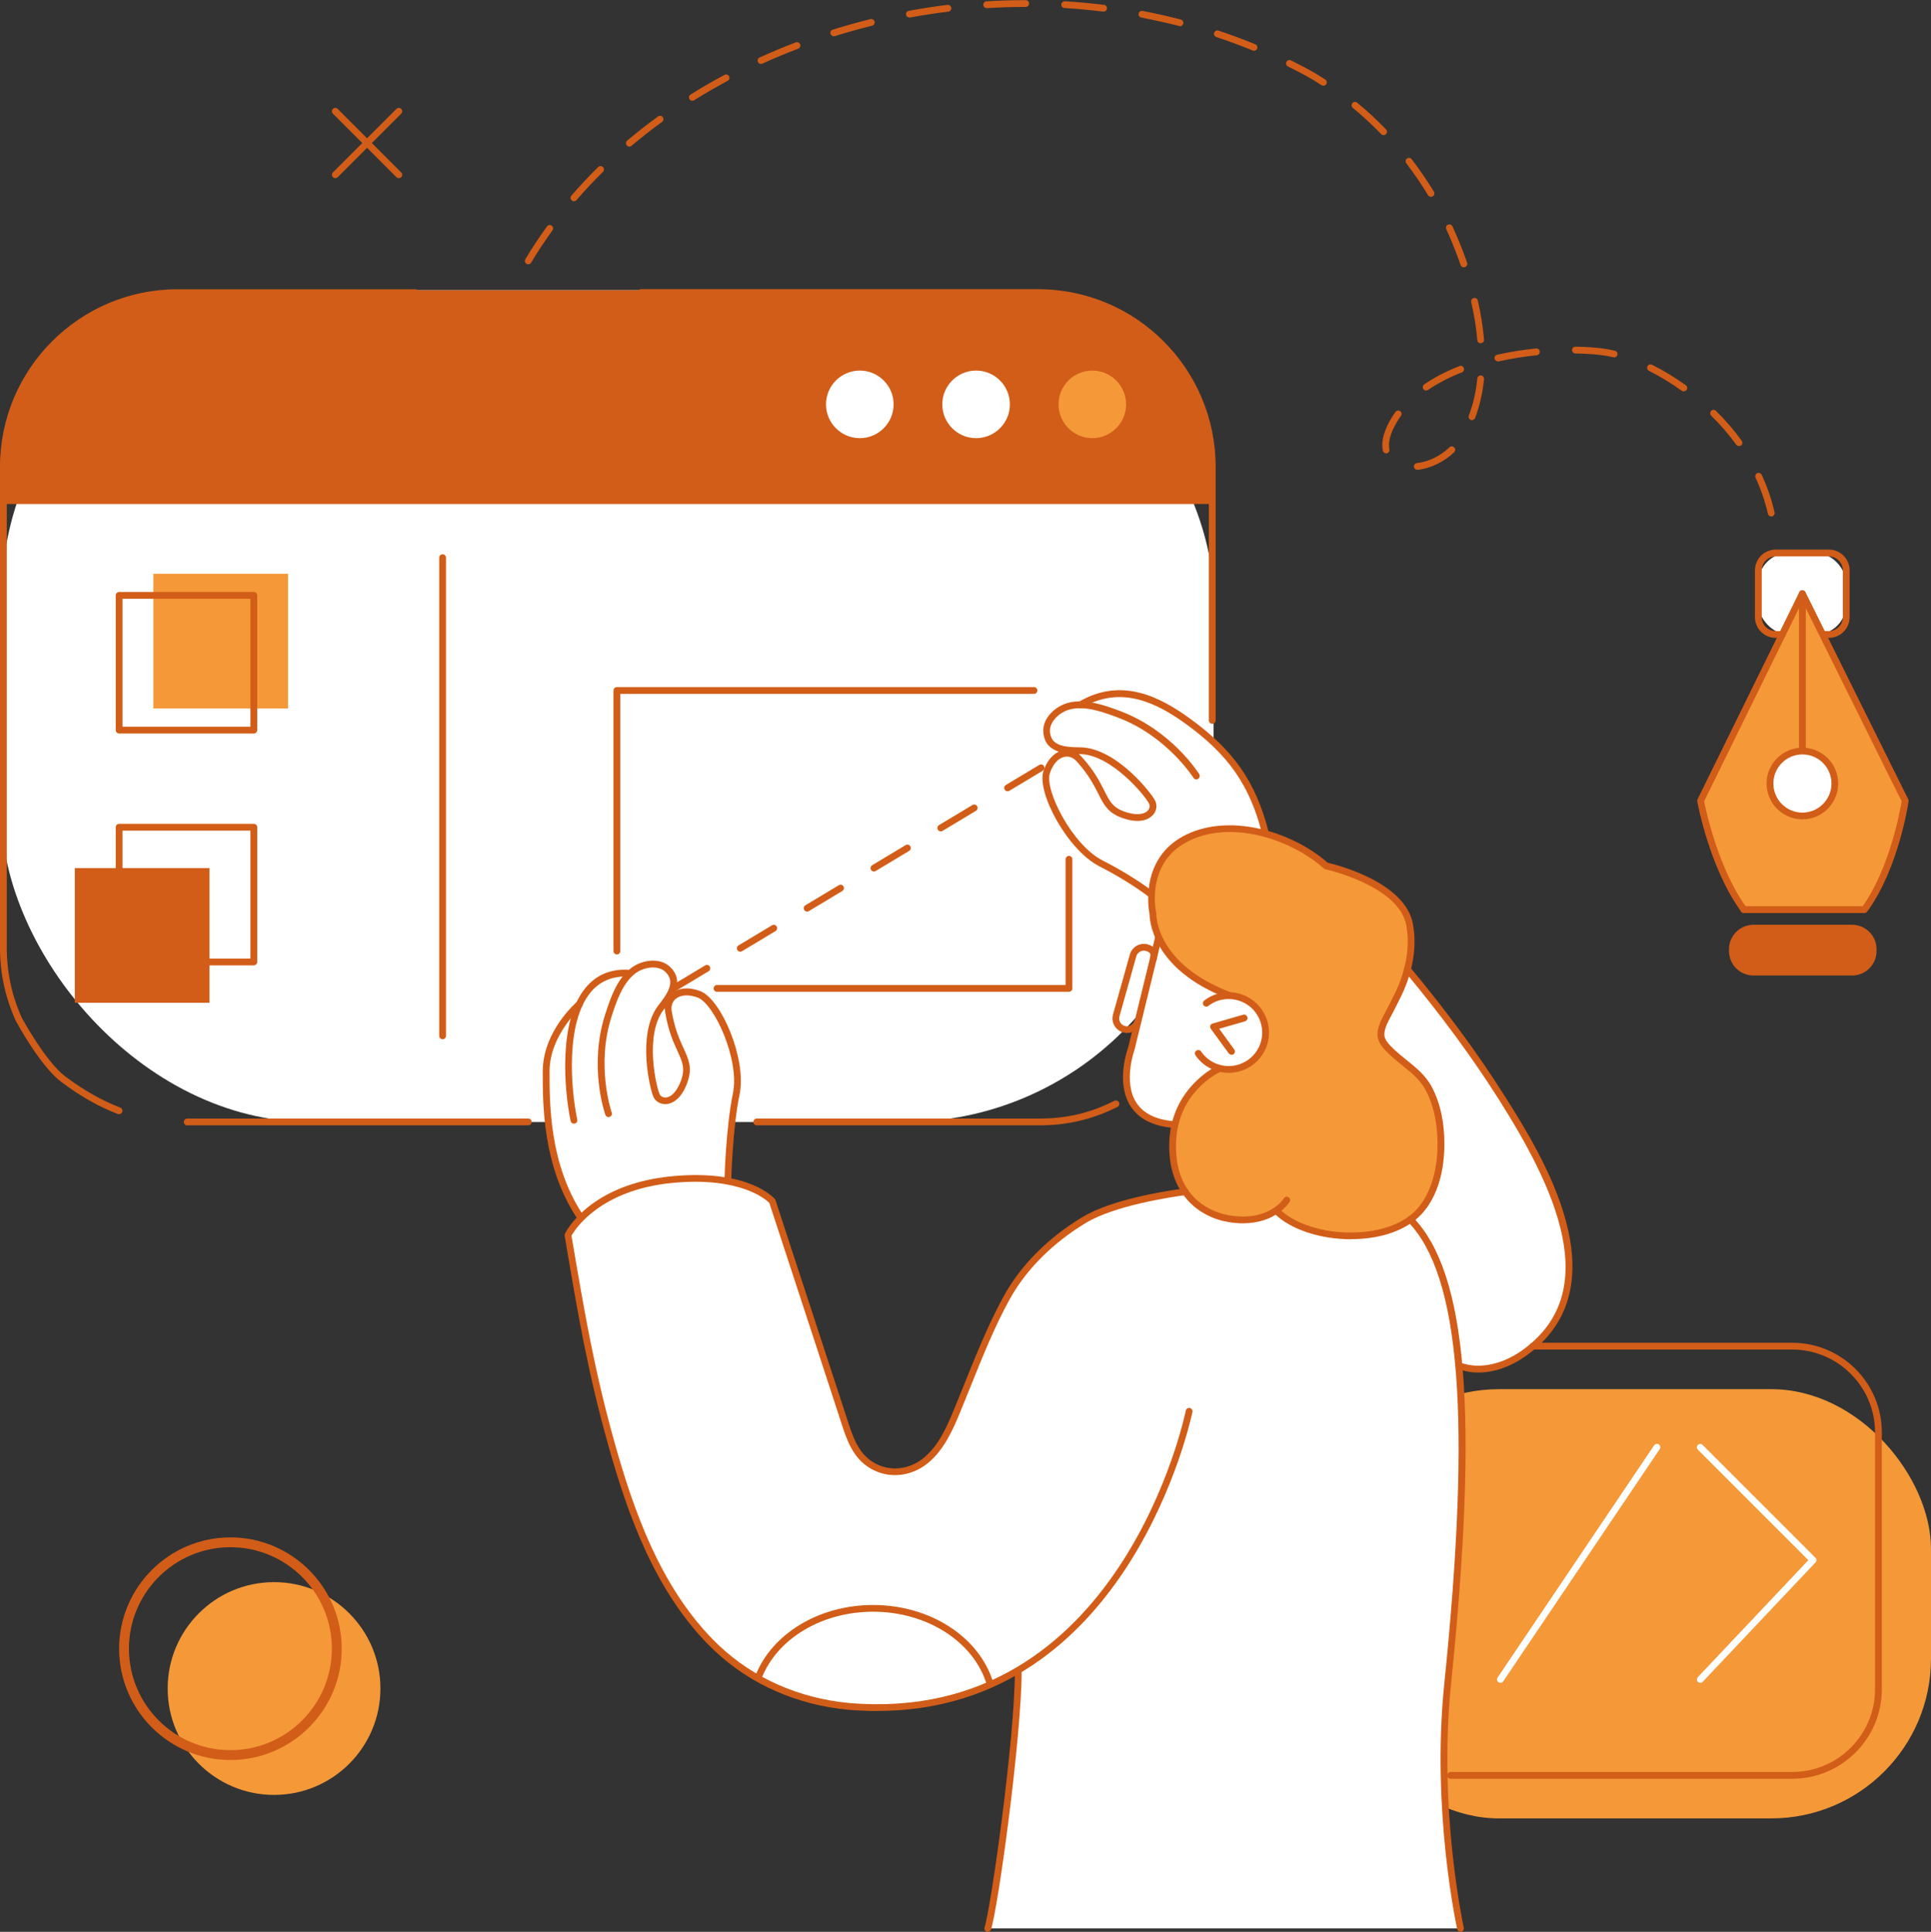 <?xml version="1.0" encoding="UTF-8"?><svg id="Camada_2" xmlns="http://www.w3.org/2000/svg" viewBox="0 0 278.82 278.91"><rect x="0" y="0" width="278.82" height="278.91" fill="#333333" stroke="none"/><defs><style>.cls-1{fill:#fff;}.cls-2{fill:#d15d18;}.cls-3{fill:#f49838;}</style></defs><g id="conteudo"><g><rect class="cls-1" x="252.85" y="105.71" width="14.81" height="14.81"/><rect class="cls-1" x="253.89" y="79.83" width="12.69" height="11.77" rx="4.38" ry="4.38"/><path class="cls-1" d="M171.93,104.42s10.45,6.62,10.82,18.05l-10.34,1.58,1.64-7.37s.39-9.38-2.13-12.26Z"/><rect class="cls-1" x=".2" y="41.9" width="175.03" height="120.09" rx="44.7" ry="44.7"/><rect class="cls-3" x="193.39" y="200.56" width="85.43" height="61.97" rx="23.07" ry="23.07"/><g><path class="cls-1" d="M210.85,197c-.11-.05-.18-.07-.18-.07l.18,.07Z"/><path class="cls-1" d="M225.16,174.88c-1.69-4.42-4.94-11.43-8.77-17.12-3.84-5.7-11.58-16.44-12.74-17.29l-2.92,5.22-3.06,7,2.69,23.03-29.94-3.57s-14.26,.92-21.76,10.55c-7.51,9.64-6.58,13.25-10.47,20.57-3.89,7.32-4.73,10.01-10.01,8.8-5.28-1.2-5.65-4.91-6.86-8.71-1.2-3.8-9.24-28.15-9.81-29.96,0,0-5.76-4.6-15.67-2.93-9.91,1.67-13.83,7.85-13.83,7.85,0,0,4.47,26.95,8.16,36.36,3.69,9.41,10.48,31.43,35.32,31.83,0,0,13.65,.34,21.02-5.02l.54,.33s-2.83,29.9-4.41,36.59h68.25s-4-19.11-1.89-34.98c2.11-15.88,2.37-37.3,2.11-40.43-.12-1.44-.24-3.77-.46-6.31l.19,.29c.08,.03,.19,.06,.33,.11,1.61,.48,6.84,1.48,11.33-3.83,5.38-6.35,4.35-13.97,2.66-18.38Z"/></g><path class="cls-1" d="M104.87,170.14s1.06-10.05,1.19-10.84c.14-.78,.83-5.42-.6-8.78-1.43-3.36-1.73-6.5-4.35-6.87-2.62-.37-3.62-.23-4.31,.72-.69,.95-.28,3.48,.43,4.98,.72,1.49,3.38,6.53,.73,8.41-2.64,1.88-3.5,.34-3.81-2.06-.3-2.4-.64-6.9,.41-8.68,1.05-1.78,2.72-3.51,2.66-5.04-.06-1.53-1.46-3.06-3.38-2.78-1.92,.28-3.12,1.28-3.12,1.28,0,0-6.07-.01-7.43,5.36,0,0-3.81,2.98-4.39,7.86-.59,4.88,.39,10.35,.92,12.45,.53,2.1,2.8,7.87,4.1,9.37,0,0,4.63-3.78,8.34-4.43,3.71-.65,12.6-.95,12.6-.95Z"/><path class="cls-1" d="M167.05,135.38s-3.63,15.01-3.99,17c-.36,1.99-1.76,8.59,6.25,9.97,0,0,.89-3.14,2.91-5.04,2.02-1.9,3.63-3.14,3.63-3.14,0,0,5.41,1.02,6.66-3.56,1.26-4.58-2.76-6.58-4.21-6.86-1.45-.28-2.87-.92-2.87-.92,0,0-7.13-4.09-8.39-7.45Z"/><path class="cls-3" d="M167.28,135.38s-2.37-6.22,0-10.35c2.37-4.12,6.64-5.42,10.16-5.37,3.51,.04,10.04,1.64,14.03,5.36,0,0,8.53,1.98,10.94,5.95,2.41,3.98,1.04,8.5,.56,9.87-.48,1.38-3.41,6.96-3.56,8.22,0,0-.54,1.12,2.08,3.29,2.62,2.17,5.79,4.97,6.34,9.62,.56,4.65,.43,12.66-7.22,15.61-7.65,2.95-15.13-1.46-16.02-2.52l-.68-.07s-7.92,3.32-12.2-1.96c-4.28-5.28-2.12-11.73-1.14-13.19,.98-1.46,3.35-4.57,4.99-5.45,0,0,4.89,1.23,6.44-2.6,1.55-3.83-.31-6.75-1.97-7.67-1.67-.93-3.2-.65-3.2-.65,0,0-7.88-2.84-9.55-8.09Z"/><rect class="cls-2" x="250.14" y="133.99" width="20.34" height="6.36" rx="2.37" ry="2.37"/><path class="cls-3" d="M260.24,85.71l-14.69,29.9s2.03,11.09,6.27,15.72h17.38s5.4-9.14,5.86-15.55l-14.81-30.07Zm0,32.09c-2.59,0-4.68-2.1-4.68-4.68s2.1-4.68,4.68-4.68,4.68,2.1,4.68,4.68-2.1,4.68-4.68,4.68Z"/><path class="cls-2" d="M175.04,68.37c0-14.56-11.49-26.47-25.53-26.47H25.53C11.49,41.9,0,53.81,0,68.37v4.4H175.04v-4.4Z"/><path class="cls-1" d="M129.58,58.39c0,3.09-2.5,5.59-5.59,5.59s-5.59-2.5-5.59-5.59,2.5-5.59,5.59-5.59,5.59,2.5,5.59,5.59Z"/><circle class="cls-1" cx="140.96" cy="58.39" r="5.59" transform="translate(0 116.78) rotate(-45)"/><path class="cls-3" d="M163.52,58.39c0,3.09-2.5,5.59-5.59,5.59s-5.59-2.5-5.59-5.59,2.5-5.59,5.59-5.59,5.59,2.5,5.59,5.59Z"/><rect class="cls-3" x="22.14" y="82.84" width="19.45" height="19.45"/><rect class="cls-2" x="10.8" y="125.33" width="19.45" height="19.45"/><path class="cls-3" d="M54.93,243.78c0,8.48-6.88,15.36-15.36,15.36s-15.36-6.88-15.36-15.36,6.88-15.36,15.36-15.36,15.36,6.88,15.36,15.36Z"/><path class="cls-1" d="M109.29,242.3s6.6,3.9,17.21,4.24c10.61,.34,16.44-3.26,16.44-3.26,0,0-3.61-10.9-16.31-10.9s-17.04,8.9-17.35,9.92Z"/><path class="cls-2" d="M126.68,247.03c-1.33,0-2.68-.06-4.09-.17l-1.44-.16c-7.39-.99-13.92-4.2-18.91-9.29-7.81-7.97-11.66-18.97-14.39-28.68-2.98-10.57-4.43-19.13-6.26-29.97l-.06-.35c-.02-.1,0-.2,.04-.29,.14-.3,3.59-7.23,15.66-8.32,10.86-.98,14.5,3.13,14.65,3.3,.04,.05,.07,.1,.09,.16l10.37,31.68c.82,2.54,1.59,4.95,3.91,6.27,2.25,1.29,5.07,.99,7.18-.77,2.03-1.7,3.18-4.18,4.26-6.8,.53-1.29,1.05-2.59,1.58-3.89,1.68-4.18,3.42-8.5,5.6-12.51,2.47-4.53,6.43-8.52,11.45-11.54,4.15-2.5,11.71-3.72,14.76-4.13,.29-.03,.51,.15,.55,.42,.03,.27-.15,.51-.42,.55-2.34,.31-10.28,1.53-14.39,4-4.87,2.94-8.71,6.8-11.1,11.17-2.16,3.95-3.88,8.25-5.55,12.4-.53,1.3-1.05,2.61-1.58,3.9-1.09,2.62-2.33,5.33-4.54,7.17-2.43,2.02-5.68,2.36-8.29,.87-2.64-1.51-3.51-4.21-4.35-6.82l-3.6-11.02-6.73-20.55c-.49-.49-4.18-3.76-13.76-2.9-10.63,.96-14.28,6.71-14.8,7.64l.03,.18c1.83,10.81,3.28,19.35,6.24,29.87,2.7,9.59,6.5,20.45,14.15,28.26,4.83,4.93,11.17,8.05,18.33,9.01l1.42,.16c39.15,3.27,48.44-41.77,48.53-42.22,.05-.27,.32-.43,.57-.39,.26,.05,.44,.31,.39,.57-.09,.45-8.95,43.18-45.5,43.18Z"/><g><path class="cls-1" d="M216.64,242.96c-.09,0-.19-.03-.27-.08-.22-.15-.28-.45-.13-.68l22.6-33.53c.15-.22,.46-.28,.68-.13,.22,.15,.28,.45,.13,.68l-22.6,33.53c-.1,.14-.25,.22-.41,.22Z"/><path class="cls-1" d="M245.51,242.96c-.12,0-.24-.04-.34-.13-.2-.18-.2-.49-.02-.69l15.96-16.89-15.95-15.95c-.19-.19-.19-.5,0-.69s.5-.19,.69,0l16.29,16.29c.19,.19,.19,.49,0,.68l-16.29,17.24c-.1,.1-.22,.15-.36,.15Z"/></g><g><g><path class="cls-2" d="M251.82,131.82c-.15,0-.3-.07-.4-.2-4.54-6.2-6.28-15.53-6.35-15.92-.02-.1,0-.21,.04-.3l14.69-29.9c.12-.24,.41-.34,.65-.22,.24,.12,.34,.41,.22,.66l-14.61,29.75c.25,1.26,2.05,9.77,6.15,15.37,.16,.22,.11,.52-.11,.68-.09,.06-.19,.09-.29,.09Z"/><path class="cls-2" d="M269.32,131.64c-.1,0-.2-.03-.28-.09-.22-.16-.27-.46-.11-.68,3.98-5.6,5.45-13.97,5.65-15.18l-14.77-29.76c-.12-.24-.02-.54,.22-.66,.24-.12,.54-.02,.66,.22l14.84,29.9c.05,.09,.06,.19,.05,.29-.05,.39-1.42,9.54-5.84,15.75-.09,.14-.24,.21-.4,.21Z"/><path class="cls-2" d="M269.19,131.82h-17.38c-.27,0-.49-.22-.49-.49s.22-.49,.49-.49h17.38c.27,0,.49,.22,.49,.49s-.22,.49-.49,.49Z"/><path class="cls-2" d="M267.42,140.84h-14.23c-1.96,0-3.54-1.59-3.54-3.54v-.25c0-1.95,1.59-3.54,3.54-3.54h14.23c1.95,0,3.54,1.59,3.54,3.54v.25c0,1.95-1.59,3.54-3.54,3.54Zm-14.23-6.36c-1.42,0-2.57,1.15-2.57,2.57v.25c0,1.42,1.15,2.57,2.57,2.57h14.23c1.42,0,2.57-1.15,2.57-2.57v-.25c0-1.42-1.15-2.57-2.57-2.57h-14.23Z"/><path class="cls-2" d="M260.25,118.29c-2.85,0-5.17-2.32-5.17-5.17s2.32-5.17,5.17-5.17,5.17,2.32,5.17,5.17-2.32,5.17-5.17,5.17Zm0-9.37c-2.31,0-4.19,1.88-4.19,4.2s1.88,4.2,4.19,4.2,4.2-1.88,4.2-4.2-1.88-4.2-4.2-4.2Z"/><path class="cls-2" d="M260.25,108.57c-.27,0-.49-.22-.49-.49v-21.74c0-.27,.22-.49,.49-.49s.49,.22,.49,.49v21.74c0,.27-.22,.49-.49,.49Z"/></g><path class="cls-2" d="M264.08,92.09h-.78c-.27,0-.49-.22-.49-.49s.22-.49,.49-.49h.78c1.11,0,2.01-.9,2.01-2.01v-6.76c0-1.11-.9-2.01-2.01-2.01h-7.69c-1.11,0-2.01,.9-2.01,2.01v6.76c0,1.11,.9,2.01,2.01,2.01h.96c.27,0,.49,.22,.49,.49s-.22,.49-.49,.49h-.96c-1.65,0-2.99-1.34-2.99-2.99v-6.76c0-1.65,1.34-2.99,2.99-2.99h7.69c1.65,0,2.99,1.34,2.99,2.99v6.76c0,1.65-1.34,2.99-2.99,2.99Z"/></g><path class="cls-2" d="M177.41,154.89c-.68,0-1.37-.12-2.05-.38-1.12-.42-2.07-1.16-2.74-2.15-.15-.22-.1-.53,.13-.68,.22-.15,.53-.1,.68,.13,.56,.82,1.35,1.44,2.28,1.79,2.49,.94,5.29-.32,6.23-2.82,.46-1.21,.41-2.52-.12-3.7-.53-1.18-1.49-2.08-2.7-2.53-1.57-.59-3.31-.34-4.65,.68-.21,.17-.52,.12-.68-.09-.16-.22-.12-.52,.09-.69,1.61-1.23,3.7-1.54,5.59-.82,3,1.13,4.52,4.5,3.39,7.5-.88,2.33-3.1,3.76-5.45,3.76Z"/><path class="cls-2" d="M177.82,152.28c-.15,0-.3-.07-.4-.2l-2.59-3.55c-.09-.13-.12-.3-.07-.45,.05-.15,.17-.27,.33-.31l4.41-1.27c.26-.07,.53,.07,.61,.34,.08,.26-.07,.53-.33,.61l-3.74,1.08,2.18,2.99c.16,.22,.11,.52-.11,.68-.09,.06-.19,.09-.29,.09Z"/><path class="cls-2" d="M169.32,162.83c-2.91-.27-4.94-1.33-6.1-3.16-2.15-3.41-.41-8.2-.33-8.41l3.91-16c.06-.26,.32-.43,.59-.36,.26,.06,.42,.33,.36,.59l-3.93,16.06c-.03,.1-1.66,4.6,.23,7.6,.98,1.56,2.77,2.47,5.31,2.71,.27,.03,.47,.26,.44,.53-.02,.25-.24,.44-.49,.44Z"/><path class="cls-2" d="M162.74,149.14c-.19,0-.38-.03-.57-.08-1.12-.32-1.78-1.48-1.46-2.6l2.43-8.65c.31-1.12,1.49-1.78,2.6-1.46,.56,.16,.95,.43,1.17,.82,.22,.39,.25,.87,.09,1.42-.08,.26-.33,.41-.61,.34-.26-.07-.41-.34-.34-.6,.09-.3,.09-.53,0-.68-.09-.15-.28-.27-.58-.36-.61-.17-1.23,.19-1.4,.79l-2.43,8.65c-.17,.6,.18,1.23,.78,1.4,.29,.08,.59,.04,.86-.11,.26-.15,.45-.39,.53-.68,.07-.26,.35-.41,.6-.34,.26,.07,.41,.34,.34,.6-.15,.54-.5,.99-.99,1.27-.32,.18-.68,.27-1.04,.27Z"/><path class="cls-2" d="M142.63,278.91c-.05,0-.11,0-.16-.03-.26-.09-.39-.36-.31-.62,.89-2.66,4.38-27.11,4.38-37.07,0-.27,.22-.49,.49-.49s.49,.22,.49,.49c0,9.49-3.4,34.3-4.43,37.38-.07,.2-.26,.33-.46,.33Z"/><path class="cls-2" d="M213.48,198.16c-.87,0-1.72-.12-2.52-.38-.26-.08-.4-.36-.32-.61,.08-.26,.36-.4,.61-.32,2.49,.78,5.61,.12,8.34-1.76,12.25-8.47,4.73-23.9-3.19-36.39-3.81-6.01-8.24-12.04-13.56-18.44-.17-.21-.14-.52,.06-.69,.21-.17,.51-.15,.69,.06,5.35,6.43,9.81,12.49,13.63,18.54,5.24,8.27,17.52,27.62,2.92,37.72-2.15,1.49-4.48,2.27-6.66,2.27Z"/><path class="cls-2" d="M210.89,278.91c-.22,0-.43-.16-.48-.38-.04-.17-3.75-17.06-1.87-35.4,3.93-38.4,2.31-58.98-5.24-66.73-.19-.19-.18-.5,0-.69,.19-.19,.51-.18,.69,0,7.88,8.09,9.53,28.28,5.52,67.52-1.86,18.18,1.82,34.92,1.85,35.09,.06,.26-.11,.52-.37,.58-.04,0-.07,.01-.11,.01Z"/><path class="cls-2" d="M179.5,176.62c-.66,0-1.38-.06-2.15-.19-4.25-.71-8.72-4.09-8.52-11.43,.22-7.9,6.72-11.02,6.79-11.05,.25-.12,.54,0,.65,.24,.11,.25,0,.54-.24,.65-.25,.12-6.02,2.91-6.22,10.19-.23,8.45,5.83,10.13,7.7,10.44,5.66,.94,7.78-2.32,7.87-2.46,.14-.23,.45-.3,.67-.16,.23,.14,.3,.44,.16,.67-.09,.14-1.96,3.09-6.71,3.09Z"/><path class="cls-2" d="M195.1,178.92c-4.47,0-8.78-1.43-11.05-3.68-.19-.19-.19-.5,0-.69,.19-.19,.5-.19,.69,0,2.15,2.13,6.37,3.5,10.67,3.39,3.87-.06,7.17-1.24,9.06-3.24,2.16-2.28,3.29-6.14,3.07-10.57-.12-2.58-.68-4.83-1.65-6.69-.81-1.54-2.1-2.57-3.46-3.67-.8-.64-1.63-1.31-2.37-2.1-.55-.58-1.11-1.3-1.16-2.2-.06-1.12,.59-2.34,1.12-3.32,.11-.2,.2-.38,.29-.56l.39-.75c.49-.96,1-1.95,1.39-2.96,1.11-2.91,1.43-5.69,.97-8.27-1.03-5.74-11.58-8.09-11.69-8.12-.08-.02-.16-.06-.22-.11-5.03-4.47-13.87-7.09-19.92-3.75-5.81,3.2-4.34,9.96-4.27,10.25,0,.41,.03,7.32,10.78,11.4,.25,.1,.38,.38,.28,.63-.1,.25-.38,.38-.63,.28-11.43-4.33-11.4-11.89-11.4-12.21-.01,0-1.69-7.65,4.77-11.21,6.41-3.52,15.65-.85,20.95,3.79,1.3,.3,11.22,2.79,12.31,8.87,.5,2.76,.16,5.72-1.01,8.8-.41,1.06-.93,2.08-1.43,3.06l-.38,.75c-.09,.18-.2,.38-.31,.58-.47,.88-1.05,1.97-1,2.81,.03,.59,.47,1.13,.9,1.58,.7,.74,1.5,1.38,2.27,2,1.38,1.11,2.81,2.25,3.71,3.97,1.04,1.98,1.64,4.37,1.76,7.09,.13,2.76-.13,7.89-3.34,11.29-2.07,2.19-5.62,3.48-9.75,3.54-.11,0-.22,0-.32,0Z"/><path class="cls-2" d="M255.75,74.56c-.22,0-.43-.15-.48-.38-.4-1.77-1-3.53-1.78-5.21-.11-.25,0-.54,.24-.65,.24-.12,.53,0,.65,.24,.81,1.75,1.43,3.57,1.85,5.41,.06,.26-.11,.53-.37,.59-.04,0-.07,.01-.11,.01Zm-51.1-6.73c-.24,0-.45-.18-.49-.43-.03-.27,.16-.51,.43-.54,1.69-.2,3.4-1.03,4.7-2.28,.19-.19,.51-.18,.69,.02,.19,.19,.18,.5-.01,.69-1.45,1.39-3.37,2.32-5.26,2.54-.02,0-.04,0-.06,0Zm-4.5-2.38c-.23,0-.43-.16-.48-.39-.05-.24-.07-.5-.08-.78,0-1.25,.53-2.7,1.56-4.31,.11-.16,.22-.33,.34-.49,.16-.22,.46-.27,.68-.12,.22,.16,.27,.46,.11,.68-.11,.15-.21,.3-.31,.45-.93,1.45-1.41,2.72-1.41,3.78,0,.21,.02,.41,.06,.6,.05,.27-.12,.52-.39,.58-.03,0-.06,0-.09,0Zm50.94-1.05c-.15,0-.3-.07-.4-.2-1.05-1.46-2.27-2.88-3.61-4.2-.19-.19-.19-.5,0-.69,.19-.19,.5-.19,.69,0,1.38,1.36,2.63,2.82,3.72,4.33,.16,.22,.11,.53-.11,.68-.09,.06-.18,.09-.28,.09Zm-38.55-3.75c-.06,0-.12,0-.17-.03-.25-.1-.38-.38-.28-.63,.62-1.63,1.03-3.43,1.22-5.35,.03-.27,.31-.48,.53-.44,.27,.03,.47,.27,.44,.54-.2,2-.63,3.88-1.28,5.59-.07,.19-.26,.32-.46,.32Zm30.59-4.14c-.1,0-.2-.03-.29-.09-1.53-1.1-3.13-2.07-4.74-2.88-.24-.12-.34-.41-.22-.66,.12-.24,.41-.34,.66-.22,1.66,.83,3.3,1.83,4.88,2.96,.22,.16,.27,.46,.11,.68-.1,.13-.25,.2-.4,.2Zm-37.21-.13c-.16,0-.31-.07-.4-.21-.15-.22-.1-.53,.13-.68,1.46-1,3.17-1.89,5.08-2.64,.26-.1,.54,.03,.63,.28,.1,.25-.03,.54-.28,.63-1.84,.72-3.48,1.58-4.89,2.54-.09,.06-.18,.09-.28,.09Zm10.37-4.21c-.22,0-.43-.15-.48-.38-.06-.26,.11-.52,.37-.58,1.8-.4,3.69-.71,5.62-.9,.23-.05,.51,.17,.53,.44,.03,.27-.17,.51-.44,.54-1.89,.19-3.74,.49-5.5,.89-.04,0-.07,.01-.11,.01Zm16.77-.57c-.75-.17-1.36-.28-1.9-.34-1.13-.13-2.37-.21-3.69-.23-.27,0-.48-.23-.48-.5,0-.27,.22-.48,.49-.48,1.36,.02,2.64,.1,3.8,.24,.59,.07,1.23,.19,1.9,.35,.26,.06,.42,.33,.36,.59-.05,.22-.25,.37-.47,.37Zm-19.26-2.04c-.25,0-.47-.19-.49-.45-.15-1.75-.44-3.59-.88-5.49-.06-.26,.11-.53,.37-.59,.28-.06,.53,.11,.59,.37,.44,1.94,.74,3.83,.89,5.62,.03,.27-.18,.51-.44,.53-.01,0-.03,0-.04,0Zm-2.44-10.96c-.2,0-.39-.13-.46-.33-.5-1.45-1.07-2.91-1.69-4.33l-.38-.85c-.11-.25,0-.54,.24-.65,.24-.11,.53,0,.65,.24l.39,.86c.64,1.44,1.22,2.92,1.73,4.4,.09,.26-.05,.53-.3,.62-.05,.02-.11,.03-.16,.03Zm-135.08-.44c-.09,0-.17-.02-.25-.07-.23-.14-.31-.44-.17-.67,.96-1.61,2.01-3.2,3.12-4.73,.16-.22,.46-.27,.68-.11,.22,.16,.27,.46,.11,.68-1.09,1.51-2.13,3.07-3.08,4.66-.09,.15-.25,.24-.42,.24Zm6.59-9.1c-.11,0-.23-.04-.32-.12-.2-.18-.23-.49-.05-.69,1.22-1.42,2.52-2.81,3.87-4.13,.19-.19,.5-.19,.69,0,.19,.19,.19,.5,0,.69-1.33,1.31-2.61,2.68-3.82,4.08-.1,.11-.23,.17-.37,.17Zm123.75-.64c-.16,0-.33-.08-.42-.24-.96-1.59-2.02-3.13-3.14-4.6-.16-.21-.13-.52,.09-.69,.22-.16,.53-.12,.68,.09,1.15,1.5,2.23,3.07,3.21,4.69,.14,.23,.07,.53-.16,.67-.08,.05-.17,.07-.25,.07Zm-115.75-7.26c-.14,0-.28-.06-.37-.17-.17-.21-.15-.51,.06-.69,1.42-1.2,2.92-2.37,4.46-3.49,.21-.16,.52-.11,.68,.11,.16,.22,.11,.52-.11,.68-1.52,1.1-3,2.26-4.4,3.45-.09,.08-.2,.12-.32,.12Zm108.91-1.65c-.13,0-.26-.05-.35-.15-1.29-1.34-2.67-2.61-4.09-3.78-.21-.17-.24-.48-.07-.69,.17-.21,.48-.24,.69-.07,1.45,1.19,2.86,2.49,4.17,3.86,.19,.19,.18,.5-.01,.69-.09,.09-.22,.14-.34,.14Zm-99.82-4.96c-.16,0-.32-.08-.41-.23-.14-.23-.07-.53,.16-.67,1.59-.99,3.24-1.95,4.9-2.84,.23-.13,.53-.04,.66,.2,.13,.24,.04,.53-.2,.66-1.64,.88-3.27,1.82-4.84,2.8-.08,.05-.17,.07-.26,.07Zm91.14-2.17c-.09,0-.18-.03-.27-.08-.88-.57-1.67-1.04-2.39-1.43-.82-.44-1.64-.86-2.47-1.27-.24-.12-.34-.41-.22-.66,.12-.24,.42-.34,.65-.22,.84,.41,1.68,.85,2.5,1.29,.75,.4,1.56,.89,2.46,1.47,.22,.15,.29,.45,.14,.68-.09,.14-.25,.22-.41,.22Zm-81.22-3.14c-.19,0-.36-.11-.44-.29-.11-.25,0-.54,.24-.65,1.71-.78,3.47-1.51,5.22-2.18,.25-.09,.53,.03,.63,.28,.1,.25-.03,.53-.28,.63-1.73,.66-3.47,1.38-5.16,2.15-.07,.03-.13,.04-.2,.04Zm71.18-1.91c-.06,0-.13-.01-.18-.04-1.71-.7-3.48-1.36-5.25-1.94-.26-.09-.4-.36-.31-.62,.09-.26,.36-.4,.62-.31,1.79,.6,3.58,1.26,5.31,1.97,.25,.1,.37,.39,.27,.64-.08,.19-.26,.3-.45,.3Zm-60.67-2.1c-.21,0-.4-.13-.47-.34-.08-.26,.06-.53,.32-.61,1.78-.55,3.61-1.07,5.45-1.52,.27-.07,.53,.1,.59,.36,.07,.26-.1,.53-.36,.59-1.82,.45-3.63,.96-5.39,1.51-.05,.01-.1,.02-.14,.02Zm49.99-1.45c-1.92-.48-3.75-.89-5.58-1.24-.27-.05-.44-.31-.39-.57,.05-.26,.28-.44,.57-.39,1.85,.35,3.71,.77,5.52,1.24,.26,.07,.42,.33,.35,.6-.06,.22-.26,.37-.47,.37Zm-39.07-1.25c-.23,0-.44-.16-.48-.4-.05-.27,.13-.52,.39-.57,1.85-.34,3.73-.63,5.59-.86,.26-.02,.51,.16,.55,.43,.03,.27-.16,.51-.43,.55-1.84,.23-3.71,.51-5.54,.85-.03,0-.06,0-.09,0Zm28.02-.85c-1.89-.23-3.77-.41-5.63-.52-.27-.02-.48-.25-.46-.52,.02-.27,.26-.45,.52-.46,1.89,.12,3.79,.29,5.64,.52,.27,.03,.46,.28,.43,.55-.03,.25-.24,.43-.49,.43Zm-16.86-.51c-.26,0-.47-.2-.49-.46-.02-.27,.19-.5,.46-.52,1.9-.12,3.8-.17,5.66-.17,.27,0,.49,.22,.49,.49s-.22,.49-.49,.49c-1.84,0-3.72,.06-5.6,.17h-.03Z"/><path class="cls-2" d="M105.11,170.62c-.28,0-.5-.23-.49-.5,0-.07,.2-7.39,1.21-12.28,1-4.85-2.7-12.91-5.07-13.81-1.27-.48-2.46-.42-3.18,.17-.5,.41-.71,1.05-.59,1.79,.43,2.55,1.14,4.1,1.71,5.35,.75,1.65,1.3,2.83,.56,4.92-.96,2.73-2.48,3.11-3.08,3.15-.78,.03-1.48-.34-1.8-.99-.52-1.05-2.44-9.03,.6-13.16,1.52-1.94,2.56-3.53,1.1-4.94-1.07-1.03-3.11-.72-4.35,.22-1.86,1.41-2.75,4.14-3.4,6.14-2.33,7.16-.03,13.89,0,13.95,.09,.25-.05,.53-.3,.62-.26,.09-.53-.04-.62-.3-.1-.29-2.44-7.1,0-14.58,.69-2.12,1.63-5.03,3.73-6.62,1.55-1.18,4.14-1.57,5.62-.15,1.17,1.12,1.19,2.33,.76,3.46,.97-.48,2.26-.48,3.59,.03,3.02,1.14,6.74,9.81,5.68,14.92-1,4.81-1.19,12.04-1.19,12.11,0,.27-.22,.48-.49,.48Zm-9.12-25.05c-.08,.1-.15,.19-.23,.29-2.73,3.71-.97,11.2-.5,12.14,.15,.29,.47,.47,.87,.45,.86-.05,1.68-.99,2.22-2.5,.61-1.71,.18-2.65-.52-4.19-.6-1.3-1.34-2.92-1.78-5.6-.03-.2-.05-.39-.05-.59Z"/><path class="cls-2" d="M82.87,162.23c-.23,0-.43-.16-.48-.39-.96-4.6-1.75-14.55,2.18-19.25,1.49-1.79,3.5-2.68,6-2.59,.27,0,.48,.23,.48,.5,0,.27-.27,.5-.5,.48-2.18-.04-3.94,.7-5.23,2.24-3.69,4.41-2.9,13.98-1.97,18.42,.06,.27-.11,.52-.38,.58-.03,0-.07,0-.1,0Z"/><path class="cls-2" d="M97.24,143.19c-.17,0-.33-.08-.42-.24-.14-.23-.06-.53,.17-.67l4.83-2.9c.22-.14,.53-.07,.67,.17,.14,.23,.06,.53-.17,.67l-4.83,2.9c-.08,.05-.16,.07-.25,.07Zm9.65-5.79c-.17,0-.33-.08-.42-.24-.14-.23-.06-.53,.17-.67l4.83-2.9c.23-.14,.53-.07,.67,.17,.14,.23,.06,.53-.17,.67l-4.83,2.9c-.08,.05-.17,.07-.25,.07Zm9.65-5.79c-.17,0-.33-.08-.42-.24-.14-.23-.06-.53,.17-.67l4.83-2.9c.22-.14,.53-.07,.67,.17,.14,.23,.06,.53-.17,.67l-4.83,2.9c-.08,.05-.16,.07-.25,.07Zm9.65-5.79c-.17,0-.33-.08-.42-.24-.14-.23-.06-.53,.17-.67l4.83-2.9c.22-.14,.53-.07,.67,.17,.14,.23,.06,.53-.17,.67l-4.83,2.9c-.08,.05-.16,.07-.25,.07Zm9.65-5.79c-.16,0-.33-.08-.42-.24-.14-.23-.06-.53,.17-.67l4.83-2.9c.23-.14,.53-.07,.67,.17,.14,.23,.06,.53-.17,.67l-4.83,2.9c-.08,.05-.17,.07-.25,.07Zm9.65-5.79c-.17,0-.33-.08-.42-.24-.14-.23-.06-.53,.17-.67l4.83-2.9c.23-.14,.53-.07,.67,.17,.14,.23,.06,.53-.17,.67l-4.83,2.9c-.08,.05-.17,.07-.25,.07Z"/><path class="cls-2" d="M83.66,176c-.16,0-.32-.08-.41-.22-4.91-7.53-4.89-16.36-4.88-21.11,.01-5.75,4.77-9.89,4.97-10.06,.2-.18,.51-.15,.69,.05,.18,.2,.15,.51-.05,.69-.05,.04-4.62,4.03-4.63,9.32,0,4.64-.03,13.29,4.72,20.57,.15,.23,.08,.53-.14,.68-.08,.05-.17,.08-.27,.08Z"/><path class="cls-2" d="M166.26,129.65c-.11,0-.22-.03-.3-.11-.03-.02-2.82-2.23-7.19-4.45-4.65-2.36-9.1-10.67-8.11-13.75,.44-1.35,1.24-2.36,2.22-2.82-1.15-.37-2.09-1.15-2.23-2.76-.19-2.04,1.73-3.82,3.62-4.3,2.55-.65,5.41,.43,7.5,1.21,7.36,2.77,11.23,8.84,11.39,9.1,.14,.23,.07,.53-.16,.68-.22,.14-.53,.08-.67-.15-.04-.06-3.86-6.06-10.91-8.7-1.97-.74-4.66-1.76-6.92-1.18-1.5,.38-3.02,1.78-2.89,3.26,.18,2.03,2.07,2.2,4.53,2.22,5.15,.2,10.19,6.68,10.68,7.75,.3,.66,.17,1.45-.35,2.02-.41,.45-1.64,1.39-4.38,.44-2.09-.73-2.69-1.89-3.5-3.51-.62-1.22-1.39-2.75-3.12-4.67-.51-.56-1.12-.8-1.77-.66-.91,.19-1.7,1.08-2.11,2.38-.78,2.41,3.21,10.34,7.62,12.58,4.46,2.27,7.24,4.46,7.35,4.55,.21,.17,.25,.48,.08,.69-.1,.12-.24,.18-.38,.18Zm-10.49-20.77c.15,.12,.29,.25,.43,.4,1.82,2.02,2.62,3.61,3.26,4.89,.76,1.51,1.22,2.43,2.94,3.02,1.52,.53,2.76,.46,3.34-.17,.25-.28,.33-.66,.19-.96-.54-1.17-5.41-7.01-9.81-7.18-.11,0-.23,0-.35,0Z"/><path class="cls-2" d="M182.7,120.72c-.22,0-.42-.15-.47-.37-1.77-6.95-4.85-11.38-10.97-15.81-3.98-2.88-9.28-5.76-15.03-2.35-.24,.14-.54,.06-.67-.17-.14-.23-.06-.53,.17-.67,6.24-3.7,11.88-.66,16.1,2.4,6.33,4.58,9.51,9.17,11.35,16.36,.07,.26-.09,.53-.35,.59-.04,.01-.08,.02-.12,.02Z"/><path class="cls-2" d="M150.12,162.47h-40.85c-.27,0-.49-.22-.49-.49s.22-.49,.49-.49h40.85c3.9,0,7.33-.81,10.79-2.56,.24-.12,.53-.03,.66,.22,.12,.24,.02,.54-.22,.66-3.56,1.79-7.23,2.66-11.23,2.66Z"/><path class="cls-2" d="M76.29,162.47H27.03c-.27,0-.49-.22-.49-.49s.22-.49,.49-.49h49.25c.27,0,.49,.22,.49,.49s-.22,.49-.49,.49Z"/><path class="cls-2" d="M17.2,160.87c-.06,0-.12,0-.17-.03-2.73-1.04-5.4-2.55-8.16-4.62-3.04-2.27-6.44-8.56-6.58-8.82C.76,144.04,0,140.5,0,136.84V67.39C0,53.26,11.5,41.76,25.64,41.76H59.98c.27,0,.49,.22,.49,.49s-.22,.49-.49,.49H25.64C12.04,42.74,.98,53.8,.98,67.39v69.44c0,3.53,.73,6.93,2.17,10.12,.02,.03,3.43,6.33,6.29,8.47,2.69,2.01,5.29,3.48,7.93,4.49,.25,.1,.38,.38,.28,.63-.07,.19-.26,.31-.46,.31Z"/><path class="cls-2" d="M175.04,104.5c-.27,0-.49-.22-.49-.49v-36.62c0-13.6-11.06-24.66-24.66-24.66h-57.34c-.27,0-.49-.22-.49-.49s.22-.49,.49-.49h57.34c14.14,0,25.64,11.5,25.64,25.64v36.62c0,.27-.22,.49-.49,.49Z"/><path class="cls-2" d="M258.78,256.81h-49.33c-.27,0-.49-.22-.49-.49s.22-.49,.49-.49h49.33c6.6,0,11.96-5.37,11.96-11.96v-37.07c0-6.59-5.37-11.96-11.96-11.96h-37.44c-.27,0-.49-.22-.49-.49s.22-.49,.49-.49h37.44c7.14,0,12.94,5.8,12.94,12.94v37.07c0,7.13-5.8,12.94-12.94,12.94Z"/><path class="cls-2" d="M168.06,72.42H7.47c-.27,0-.49-.22-.49-.49s.22-.49,.49-.49H168.06c.27,0,.49,.22,.49,.49s-.22,.49-.49,.49Z"/><path class="cls-2" d="M157.72,64.25c-3.23,0-5.86-2.63-5.86-5.86s2.63-5.86,5.86-5.86,5.86,2.63,5.86,5.86-2.63,5.86-5.86,5.86Zm0-10.75c-2.69,0-4.88,2.19-4.88,4.88s2.19,4.88,4.88,4.88,4.88-2.19,4.88-4.88-2.19-4.88-4.88-4.88Z"/><path class="cls-2" d="M140.94,64.25c-3.23,0-5.86-2.63-5.86-5.86s2.63-5.86,5.86-5.86,5.86,2.63,5.86,5.86-2.63,5.86-5.86,5.86Zm0-10.75c-2.69,0-4.88,2.19-4.88,4.88s2.19,4.88,4.88,4.88,4.88-2.19,4.88-4.88-2.19-4.88-4.88-4.88Z"/><path class="cls-2" d="M124.15,64.25c-3.23,0-5.86-2.63-5.86-5.86s2.63-5.86,5.86-5.86,5.86,2.63,5.86,5.86-2.63,5.86-5.86,5.86Zm0-10.75c-2.69,0-4.88,2.19-4.88,4.88s2.19,4.88,4.88,4.88,4.88-2.19,4.88-4.88-2.19-4.88-4.88-4.88Z"/><path class="cls-2" d="M154.35,143.19h-50.82c-.27,0-.49-.22-.49-.49s.22-.49,.49-.49h50.33v-18.15c0-.27,.22-.49,.49-.49s.49,.22,.49,.49v18.64c0,.27-.22,.49-.49,.49Z"/><path class="cls-2" d="M89.07,137.8c-.27,0-.49-.22-.49-.49v-37.62c0-.27,.22-.49,.49-.49h60.23c.27,0,.49,.22,.49,.49s-.22,.49-.49,.49h-59.74v37.13c0,.27-.22,.49-.49,.49Z"/><path class="cls-2" d="M63.91,150.04c-.27,0-.49-.22-.49-.49V80.51c0-.27,.22-.49,.49-.49s.49,.22,.49,.49v69.04c0,.27-.22,.49-.49,.49Z"/><path class="cls-2" d="M36.65,105.9H17.2c-.27,0-.49-.22-.49-.49v-19.45c0-.27,.22-.49,.49-.49h19.45c.27,0,.49,.22,.49,.49v19.45c0,.27-.22,.49-.49,.49Zm-18.96-.98h18.47v-18.47H17.69v18.47Z"/><path class="cls-2" d="M36.65,139.37H17.2c-.27,0-.49-.22-.49-.49v-19.45c0-.27,.22-.49,.49-.49h19.45c.27,0,.49,.22,.49,.49v19.45c0,.27-.22,.49-.49,.49Zm-18.96-.98h18.47v-18.47H17.69v18.47Z"/><path class="cls-2" d="M33.27,254.1c-8.86,0-16.07-7.21-16.07-16.07s7.21-16.07,16.07-16.07,16.07,7.21,16.07,16.07-7.21,16.07-16.07,16.07Zm0-30.72c-8.08,0-14.65,6.57-14.65,14.65s6.57,14.65,14.65,14.65,14.65-6.57,14.65-14.65-6.57-14.65-14.65-14.65Z"/><g><path class="cls-2" d="M48.42,25.72c-.13,0-.25-.05-.35-.14-.19-.19-.19-.5,0-.69l9.17-9.17c.19-.19,.5-.19,.69,0,.19,.19,.19,.5,0,.69l-9.17,9.17c-.1,.1-.22,.14-.35,.14Z"/><path class="cls-2" d="M57.59,25.72c-.13,0-.25-.05-.35-.14l-9.17-9.17c-.19-.19-.19-.5,0-.69,.19-.19,.5-.19,.69,0l9.17,9.17c.19,.19,.19,.5,0,.69-.1,.1-.22,.14-.35,.14Z"/></g><path class="cls-2" d="M142.95,243.56c-.21,0-.4-.14-.47-.35-1.87-6.19-8.62-10.52-16.41-10.52-7.36,0-13.83,3.85-16.09,9.59-.1,.25-.39,.38-.63,.28-.25-.1-.38-.38-.28-.63,2.41-6.11,9.24-10.21,17-10.21,8.23,0,15.36,4.61,17.35,11.21,.08,.26-.07,.53-.33,.61-.05,.01-.1,.02-.14,.02Z"/></g></g></svg>